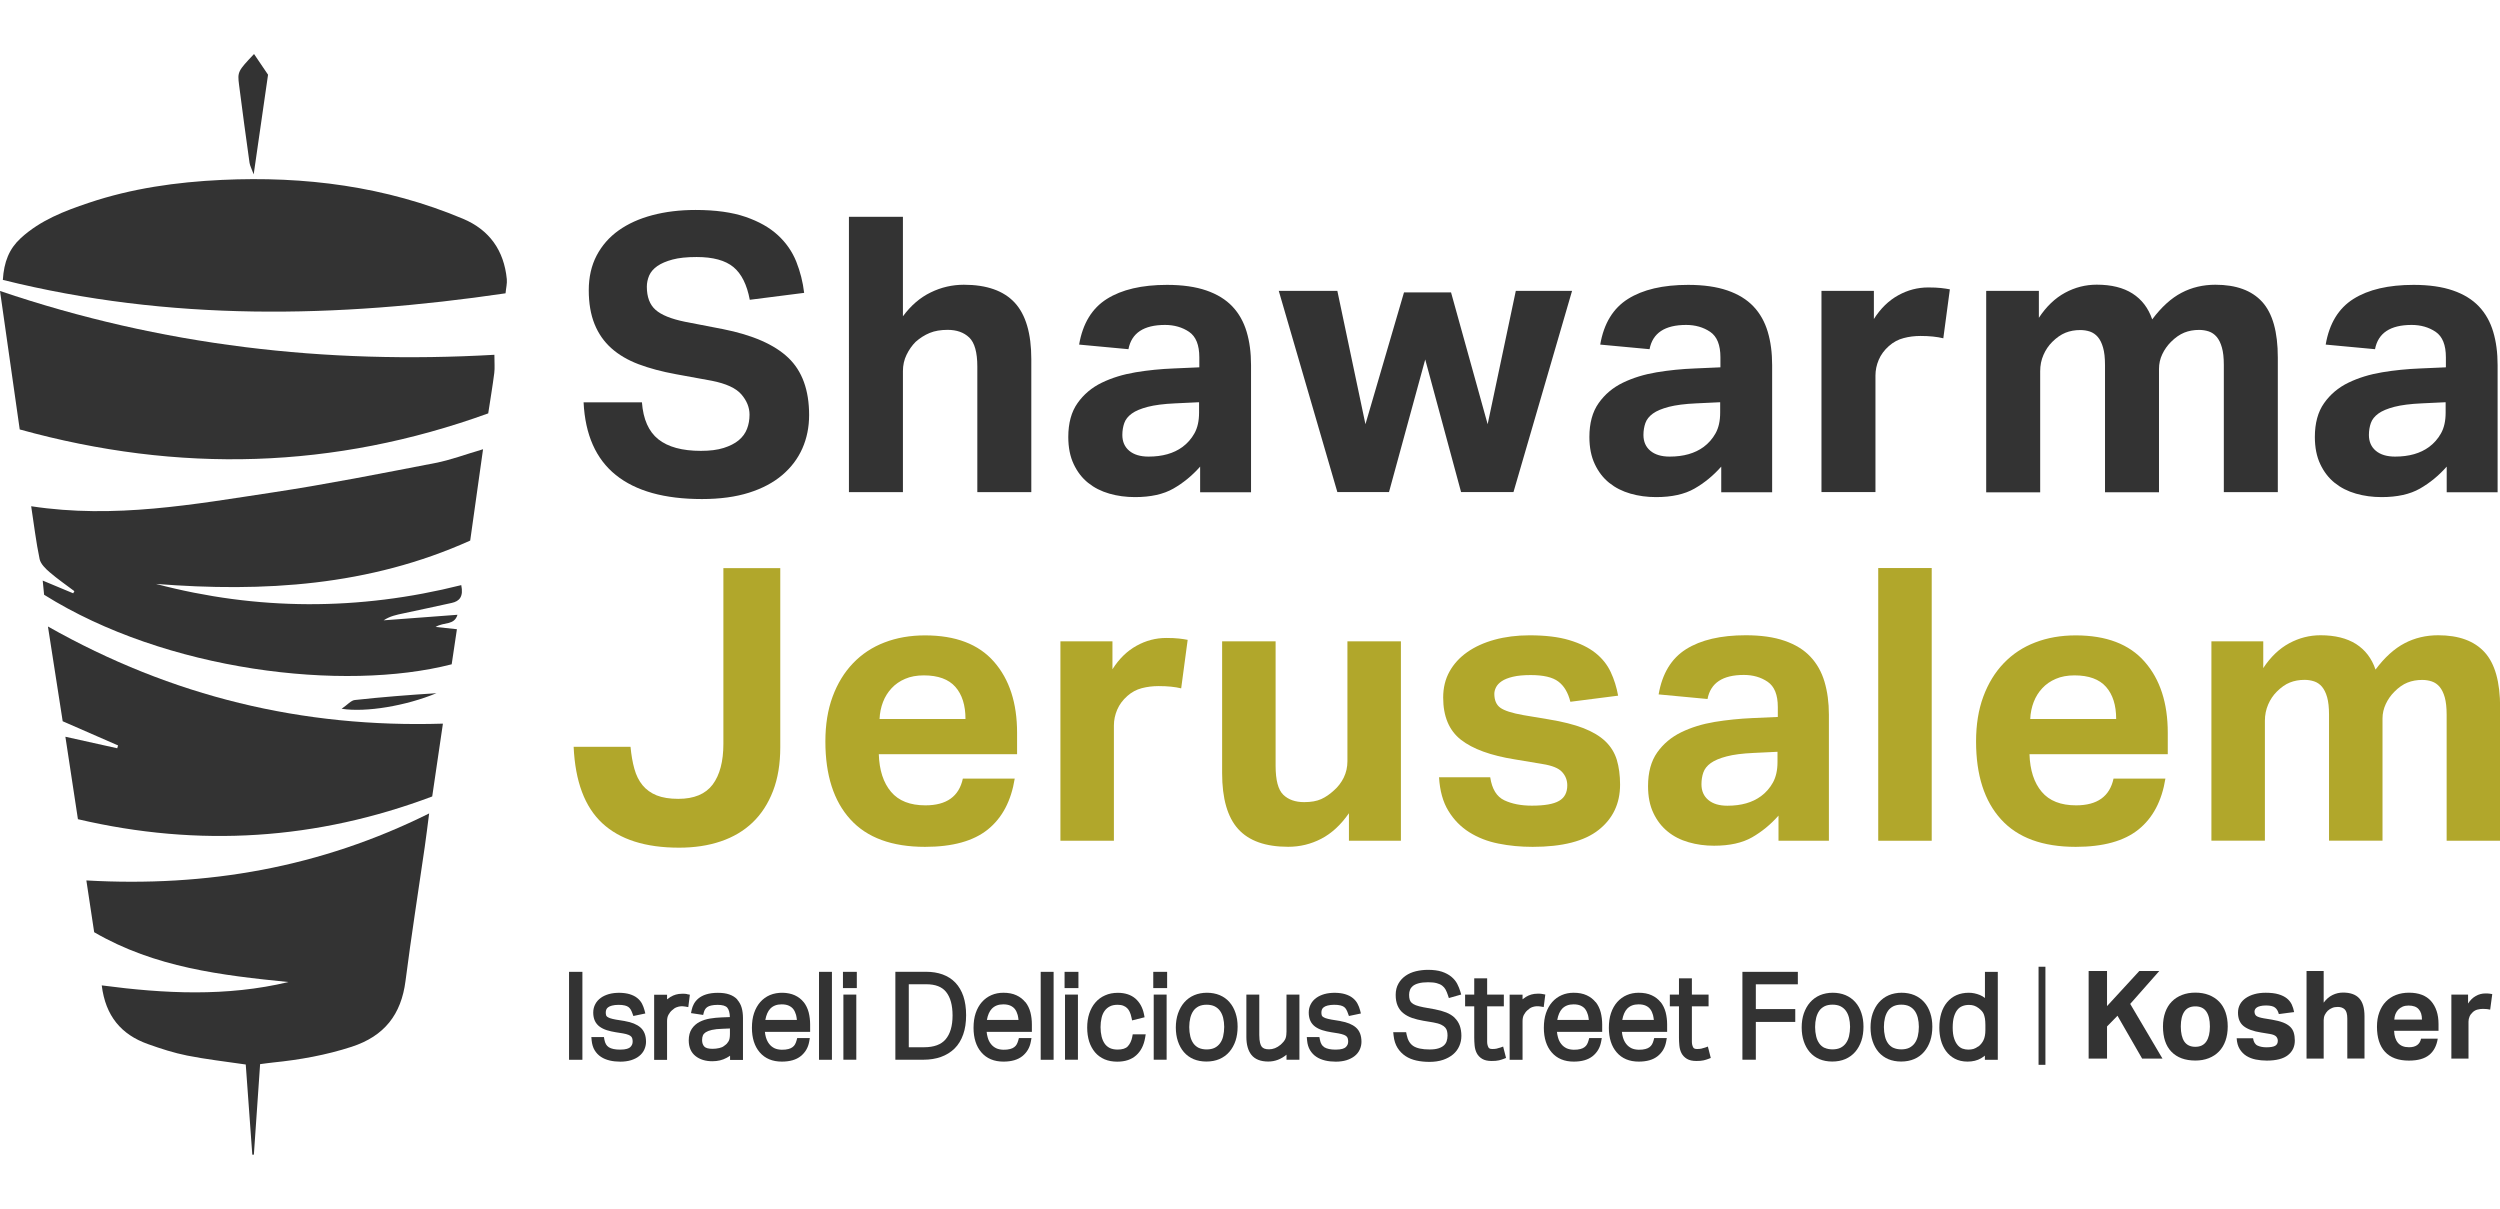 <svg xmlns="http://www.w3.org/2000/svg" id="uuid-705a9948-1801-484f-8481-cf7baa21d40f" viewBox="0 0 396.85 191.88"><path d="M73.22,92.88c.38,1.83-.28,2.56-1.52,2.83-2.56,.57-5.13,1.11-7.69,1.66-1.05,.22-2.1,.43-3.11,1.1,3.86-.29,7.73-.58,11.72-.88-.52,1.72-2.14,1.11-3.47,1.93,1.28,.14,2.24,.24,3.38,.36-.29,1.96-.57,3.81-.83,5.57-17.14,4.41-45.39,1.07-64.7-11.04-.06-.6-.13-1.29-.22-2.25,1.78,.74,3.31,1.38,4.84,2.02,.06-.11,.12-.23,.19-.34-1.31-.99-2.68-1.93-3.92-3-.66-.57-1.43-1.31-1.6-2.09-.57-2.71-.89-5.46-1.34-8.39,13.24,2.02,25.85-.31,38.45-2.21,8.59-1.3,17.13-3,25.67-4.65,2.45-.47,4.81-1.37,7.61-2.19-.7,4.98-1.37,9.7-2.04,14.5-16.04,7.22-32.79,8.22-49.89,6.88,16.09,4.24,32.21,4.28,48.48,.19" fill="#333"></path><path d="M68.12,129.14c-.24,1.82-.44,3.58-.7,5.33-1.02,7.08-2.14,14.15-3.05,21.25-.68,5.33-3.36,8.75-8.53,10.44-4.09,1.33-8.25,2.07-12.49,2.5-.62,.06-1.23,.16-2.06,.26-.33,4.83-.66,9.6-.99,14.37-.08,0-.16,0-.25,0-.35-4.76-.69-9.53-1.04-14.31-3.25-.48-6.3-.82-9.3-1.42-2.12-.42-4.21-1.1-6.25-1.83-4.2-1.5-6.71-4.43-7.31-9.31,9.98,1.32,19.83,1.81,29.64-.53-10.62-1.07-21.17-2.29-30.84-7.91-.4-2.64-.8-5.29-1.24-8.22,19.14,1.09,37.19-2.06,54.42-10.64" fill="#333"></path><path d="M80.25,46.56c-26.82,3.95-53.34,4.46-79.8-2.13,.18-2.87,1.01-4.94,2.85-6.63,3.1-2.84,6.91-4.3,10.78-5.6,6.84-2.3,13.92-3.3,21.1-3.64,13.19-.62,26.04,1.01,38.3,6.16,4.22,1.77,6.52,5.04,6.97,9.58,.07,.69-.12,1.4-.2,2.26" fill="#333"></path><path d="M78.48,56.32c0,1.29,.08,2.1-.02,2.89-.26,2.05-.61,4.1-.96,6.41-24.45,8.85-49.08,9.56-74.37,2.55-1.02-7.13-2.05-14.35-3.13-21.98,25.67,8.7,51.68,11.66,78.48,10.13" fill="#333"></path><path d="M70.31,114.86c-.58,3.95-1.12,7.6-1.7,11.57-18.3,6.89-36.98,8.12-56.24,3.61-.66-4.37-1.3-8.52-1.99-13.09,3.06,.68,5.65,1.26,8.23,1.83l.13-.45c-2.87-1.25-5.74-2.51-8.79-3.84-.75-4.83-1.5-9.63-2.34-15.04,19.7,11.14,40.43,16.11,62.7,15.42" fill="#333"></path><path d="M40.33,8.58c.82,1.21,1.52,2.24,2.22,3.28-.74,5.15-1.47,10.24-2.28,15.82-.33-.91-.59-1.36-.66-1.84-.58-4.11-1.13-8.23-1.66-12.35-.27-2.09-.19-2.21,2.38-4.92" fill="#333"></path><path d="M54.23,112.51c.94-.64,1.49-1.33,2.1-1.39,4.3-.47,8.62-.81,12.95-1.08-4.81,2-11.18,3.08-15.05,2.47" fill="#333"></path><g><path d="M101.9,63.86c.2,2.69,1.07,4.65,2.6,5.87,1.53,1.22,3.78,1.84,6.76,1.84,1.43,0,2.63-.15,3.61-.46,.98-.31,1.77-.71,2.39-1.22,.61-.51,1.05-1.11,1.32-1.81,.27-.69,.4-1.45,.4-2.26,0-1.14-.43-2.21-1.29-3.21-.86-1-2.43-1.72-4.71-2.17l-5.69-1.04c-2.24-.41-4.22-.94-5.94-1.59-1.71-.65-3.15-1.5-4.31-2.54-1.16-1.04-2.05-2.31-2.66-3.82-.61-1.51-.92-3.3-.92-5.38s.42-3.92,1.25-5.51c.84-1.59,2-2.92,3.49-3.98,1.49-1.06,3.27-1.87,5.35-2.42,2.08-.55,4.36-.83,6.85-.83,3.18,0,5.83,.37,7.95,1.1,2.12,.73,3.83,1.7,5.14,2.91,1.3,1.2,2.27,2.6,2.91,4.19,.63,1.59,1.05,3.24,1.25,4.96l-8.63,1.1c-.45-2.41-1.32-4.14-2.6-5.2-1.29-1.06-3.23-1.59-5.84-1.59-1.55,0-2.82,.13-3.82,.4-1,.27-1.8,.61-2.42,1.04-.61,.43-1.04,.93-1.29,1.5-.24,.57-.37,1.16-.37,1.77,0,1.63,.46,2.86,1.38,3.67,.92,.82,2.48,1.45,4.68,1.9l6,1.16c4.73,.94,8.2,2.46,10.4,4.56,2.2,2.1,3.3,5.13,3.3,9.09,0,1.92-.36,3.68-1.07,5.29-.71,1.61-1.77,3.02-3.18,4.22-1.41,1.2-3.17,2.14-5.29,2.81-2.12,.67-4.61,1.01-7.47,1.01-5.96,0-10.51-1.27-13.68-3.82-3.16-2.55-4.86-6.39-5.11-11.53h9.24Z" fill="#333"></path><path d="M134.76,34.42h8.57v15.79c1.26-1.71,2.73-2.98,4.41-3.79,1.67-.82,3.43-1.22,5.26-1.22,3.63,0,6.32,.95,8.08,2.85,1.75,1.9,2.63,4.89,2.63,8.96v21.11h-8.57v-19.95c0-2.24-.43-3.77-1.28-4.59-.86-.82-2-1.22-3.43-1.22-1.1,0-2.05,.16-2.85,.49-.8,.33-1.54,.8-2.23,1.41-.57,.57-1.05,1.25-1.44,2.05-.39,.8-.58,1.66-.58,2.6v19.21h-8.57V34.42Z" fill="#333"></path><path d="M190.51,74.07c-1.26,1.43-2.68,2.59-4.25,3.49-1.57,.9-3.6,1.35-6.09,1.35-1.43,0-2.78-.18-4.07-.55-1.29-.37-2.41-.94-3.37-1.71-.96-.77-1.72-1.76-2.29-2.97-.57-1.2-.86-2.64-.86-4.31,0-2.2,.49-4,1.47-5.38,.98-1.39,2.26-2.47,3.85-3.24,1.59-.77,3.38-1.32,5.35-1.65,1.98-.33,3.99-.53,6.03-.61l4.1-.18v-1.59c0-1.96-.54-3.3-1.62-4.04-1.08-.73-2.36-1.1-3.82-1.1-3.39,0-5.32,1.29-5.81,3.85l-7.83-.73c.57-3.34,2.04-5.76,4.41-7.25,2.37-1.49,5.55-2.23,9.55-2.23,2.45,0,4.53,.3,6.24,.89,1.71,.59,3.09,1.44,4.13,2.54,1.04,1.1,1.79,2.44,2.26,4.01,.47,1.57,.7,3.33,.7,5.29v20.19h-8.08v-4.04Zm-.18-10.22l-3.79,.18c-1.8,.08-3.24,.27-4.34,.55-1.1,.29-1.95,.64-2.54,1.07-.59,.43-.99,.93-1.19,1.5-.2,.57-.31,1.2-.31,1.9,0,1.06,.37,1.9,1.1,2.51,.73,.61,1.75,.92,3.06,.92,2.2,0,4-.51,5.39-1.53,.77-.57,1.41-1.29,1.9-2.17,.49-.88,.73-1.97,.73-3.27v-1.65Z" fill="#333"></path><polygon points="202.99 46.17 212.29 46.17 216.75 67.34 222.87 46.42 230.34 46.42 236.15 67.34 240.62 46.17 249.55 46.17 240.25 78.11 231.93 78.11 226.24 57.06 220.49 78.11 212.29 78.11 202.99 46.17" fill="#333"></polygon><path d="M273.23,74.07c-1.26,1.43-2.68,2.59-4.25,3.49-1.57,.9-3.6,1.35-6.09,1.35-1.43,0-2.78-.18-4.07-.55-1.29-.37-2.41-.94-3.37-1.71-.96-.77-1.72-1.76-2.29-2.97-.57-1.2-.86-2.64-.86-4.31,0-2.2,.49-4,1.47-5.38,.98-1.39,2.26-2.47,3.85-3.24,1.59-.77,3.38-1.32,5.35-1.65,1.98-.33,3.99-.53,6.03-.61l4.1-.18v-1.59c0-1.96-.54-3.3-1.62-4.04-1.08-.73-2.36-1.1-3.82-1.1-3.39,0-5.32,1.29-5.81,3.85l-7.83-.73c.57-3.34,2.04-5.76,4.41-7.25,2.37-1.49,5.55-2.23,9.55-2.23,2.45,0,4.53,.3,6.24,.89,1.71,.59,3.09,1.44,4.13,2.54,1.04,1.1,1.79,2.44,2.26,4.01,.47,1.57,.7,3.33,.7,5.29v20.19h-8.08v-4.04Zm-.18-10.22l-3.79,.18c-1.8,.08-3.24,.27-4.34,.55-1.1,.29-1.95,.64-2.54,1.07-.59,.43-.99,.93-1.19,1.5-.2,.57-.31,1.2-.31,1.9,0,1.06,.37,1.9,1.1,2.51,.73,.61,1.75,.92,3.06,.92,2.2,0,4-.51,5.39-1.53,.77-.57,1.41-1.29,1.9-2.17,.49-.88,.73-1.97,.73-3.27v-1.65Z" fill="#333"></path><path d="M289.14,46.17h8.32v4.47c1.06-1.67,2.35-2.93,3.86-3.76,1.51-.84,3.1-1.25,4.77-1.25,.82,0,1.49,.03,2.02,.09,.53,.06,1,.13,1.41,.21l-1.04,7.77c-.98-.24-2.18-.37-3.61-.37-.94,0-1.84,.11-2.69,.34-.86,.22-1.63,.64-2.33,1.25-.73,.65-1.28,1.39-1.62,2.2-.35,.82-.52,1.65-.52,2.51v18.48h-8.57v-31.94Z" fill="#333"></path><path d="M315.33,46.17h8.32v4.28c1.18-1.79,2.57-3.12,4.16-3.98,1.59-.86,3.26-1.28,5.02-1.28,2.33,0,4.22,.47,5.69,1.41,1.47,.94,2.51,2.31,3.12,4.1,1.47-1.96,3.02-3.37,4.65-4.22,1.63-.86,3.43-1.28,5.38-1.28,3.3,0,5.78,.91,7.43,2.72,1.65,1.82,2.48,4.76,2.48,8.84v21.36h-8.57v-20.19c0-1.14-.1-2.07-.31-2.78-.2-.71-.48-1.27-.83-1.68-.35-.41-.76-.69-1.25-.86-.49-.16-1-.24-1.53-.24-.86,0-1.64,.14-2.36,.43-.71,.29-1.42,.78-2.11,1.47-.57,.57-1.03,1.22-1.38,1.96-.35,.73-.52,1.51-.52,2.33v19.58h-8.57v-20.19c0-1.14-.1-2.07-.31-2.78-.2-.71-.48-1.27-.83-1.68-.35-.41-.77-.69-1.25-.86-.49-.16-1-.24-1.53-.24-.86,0-1.64,.14-2.36,.43-.71,.29-1.42,.78-2.11,1.47-.57,.57-1.03,1.25-1.38,2.05-.35,.8-.52,1.66-.52,2.6v19.21h-8.57v-31.94Z" fill="#333"></path><path d="M388.39,74.07c-1.26,1.43-2.68,2.59-4.25,3.49-1.57,.9-3.6,1.35-6.09,1.35-1.43,0-2.78-.18-4.07-.55-1.29-.37-2.41-.94-3.37-1.71-.96-.77-1.72-1.76-2.29-2.97-.57-1.2-.86-2.64-.86-4.31,0-2.2,.49-4,1.47-5.38,.98-1.39,2.26-2.47,3.85-3.24,1.59-.77,3.38-1.32,5.35-1.65,1.98-.33,3.99-.53,6.03-.61l4.1-.18v-1.59c0-1.96-.54-3.3-1.62-4.04-1.08-.73-2.36-1.1-3.82-1.1-3.39,0-5.32,1.29-5.81,3.85l-7.83-.73c.57-3.34,2.04-5.76,4.41-7.25,2.37-1.49,5.55-2.23,9.55-2.23,2.45,0,4.53,.3,6.24,.89,1.71,.59,3.09,1.44,4.13,2.54,1.04,1.1,1.79,2.44,2.26,4.01,.47,1.57,.7,3.33,.7,5.29v20.19h-8.08v-4.04Zm-.18-10.22l-3.79,.18c-1.8,.08-3.24,.27-4.34,.55-1.1,.29-1.95,.64-2.54,1.07-.59,.43-.99,.93-1.19,1.5-.2,.57-.31,1.2-.31,1.9,0,1.06,.37,1.9,1.1,2.51,.73,.61,1.75,.92,3.06,.92,2.2,0,4-.51,5.39-1.53,.77-.57,1.41-1.29,1.9-2.17,.49-.88,.73-1.97,.73-3.27v-1.65Z" fill="#333"></path><path d="M100.09,118.55c.12,1.29,.32,2.46,.61,3.49,.28,1.03,.72,1.9,1.3,2.61,.59,.71,1.33,1.24,2.24,1.61,.91,.36,2.05,.55,3.43,.55,2.51,0,4.32-.76,5.46-2.27,1.13-1.52,1.7-3.67,1.7-6.46v-27.89h9.03v28.43c0,2.63-.38,4.94-1.15,6.94-.77,2-1.85,3.67-3.24,5-1.39,1.33-3.08,2.33-5.06,3-1.98,.67-4.18,1-6.61,1-5.34,0-9.4-1.29-12.19-3.88-2.79-2.59-4.3-6.63-4.55-12.13h9.03Z" fill="#b1a72b"></path><path d="M161.08,123.58c-.57,3.56-1.99,6.25-4.27,8.09-2.28,1.84-5.61,2.76-9.97,2.76-5.25,0-9.21-1.45-11.85-4.36-2.65-2.91-3.97-7.03-3.97-12.37,0-2.67,.38-5.04,1.15-7.12,.77-2.08,1.85-3.85,3.24-5.3,1.39-1.45,3.06-2.56,5-3.3,1.94-.75,4.08-1.12,6.43-1.12,4.85,0,8.5,1.39,10.94,4.18,2.45,2.79,3.67,6.55,3.67,11.28v3.4h-21.95c.08,2.55,.73,4.54,1.94,5.97,1.21,1.44,3.03,2.15,5.46,2.15,3.35,0,5.33-1.41,5.94-4.24h8.25Zm-7.82-9.46c0-2.18-.54-3.88-1.61-5.09-1.07-1.21-2.74-1.82-5-1.82-1.13,0-2.12,.18-2.97,.55-.85,.36-1.57,.86-2.15,1.49-.59,.63-1.04,1.35-1.36,2.18-.32,.83-.51,1.73-.55,2.7h13.64Z" fill="#b1a72b"></path><path d="M168.35,101.81h8.24v4.43c1.05-1.66,2.32-2.9,3.82-3.73,1.49-.83,3.07-1.24,4.73-1.24,.81,0,1.47,.03,2,.09,.53,.06,.99,.13,1.39,.21l-1.03,7.7c-.97-.24-2.16-.36-3.58-.36-.93,0-1.82,.11-2.67,.33-.85,.22-1.62,.64-2.3,1.24-.73,.65-1.26,1.37-1.61,2.18-.34,.81-.52,1.64-.52,2.49v18.31h-8.49v-31.65Z" fill="#b1a72b"></path><path d="M194,101.81h8.49v19.76c0,2.26,.4,3.79,1.21,4.58,.81,.79,1.92,1.18,3.33,1.18,1.09,0,1.99-.16,2.7-.48,.71-.32,1.38-.79,2.03-1.39,.65-.57,1.16-1.24,1.55-2.03,.38-.79,.58-1.65,.58-2.58v-19.04h8.49v31.65h-8.25v-4.37c-1.29,1.86-2.76,3.21-4.4,4.06-1.64,.85-3.39,1.27-5.24,1.27-3.6,0-6.24-.94-7.94-2.82-1.7-1.88-2.55-4.84-2.55-8.88v-20.92Z" fill="#b1a72b"></path><path d="M236.56,123.4c.28,1.86,1.03,3.07,2.24,3.64,1.21,.57,2.67,.85,4.36,.85,2.02,0,3.47-.25,4.33-.76,.87-.5,1.3-1.32,1.3-2.46,0-.81-.27-1.52-.82-2.12-.55-.61-1.59-1.03-3.12-1.27l-4.36-.73c-3.84-.61-6.7-1.65-8.58-3.12-1.88-1.47-2.82-3.71-2.82-6.7,0-1.54,.33-2.91,1-4.12,.67-1.21,1.61-2.24,2.82-3.09,1.21-.85,2.66-1.51,4.33-1.97,1.68-.46,3.53-.7,5.55-.7,2.51,0,4.61,.25,6.31,.76,1.7,.51,3.08,1.18,4.15,2.03,1.07,.85,1.88,1.86,2.43,3.03,.55,1.17,.94,2.42,1.18,3.76l-7.58,.97c-.36-1.45-1-2.53-1.91-3.21-.91-.69-2.37-1.03-4.4-1.03-1.13,0-2.07,.09-2.82,.27-.75,.18-1.33,.41-1.76,.7-.42,.28-.73,.61-.91,.97-.18,.36-.27,.71-.27,1.03,0,1.01,.31,1.75,.94,2.21,.63,.46,1.85,.86,3.67,1.18l4,.67c2.22,.36,4.06,.83,5.52,1.39,1.45,.57,2.62,1.26,3.49,2.09,.87,.83,1.47,1.81,1.82,2.94,.34,1.13,.52,2.45,.52,3.94,0,2.99-1.13,5.39-3.39,7.18-2.26,1.8-5.76,2.7-10.49,2.7-1.9,0-3.71-.17-5.43-.52-1.72-.34-3.25-.94-4.61-1.79-1.35-.85-2.47-1.98-3.33-3.4-.87-1.41-1.36-3.19-1.49-5.34h8.12Z" fill="#b1a72b"></path><path d="M282.33,129.46c-1.25,1.42-2.66,2.57-4.21,3.46-1.56,.89-3.57,1.33-6.03,1.33-1.42,0-2.76-.18-4.03-.55-1.27-.36-2.39-.93-3.33-1.7-.95-.77-1.71-1.75-2.27-2.94-.57-1.19-.85-2.62-.85-4.27,0-2.18,.48-3.96,1.45-5.34,.97-1.37,2.24-2.44,3.82-3.21,1.58-.77,3.34-1.31,5.3-1.64,1.96-.32,3.95-.52,5.97-.61l4.06-.18v-1.58c0-1.94-.54-3.27-1.61-4-1.07-.73-2.33-1.09-3.79-1.09-3.36,0-5.27,1.27-5.76,3.82l-7.76-.73c.57-3.31,2.02-5.71,4.36-7.18,2.34-1.47,5.5-2.21,9.46-2.21,2.43,0,4.49,.29,6.18,.88,1.7,.59,3.06,1.42,4.09,2.52,1.03,1.09,1.78,2.42,2.24,3.97,.46,1.56,.7,3.3,.7,5.24v20.01h-8v-4Zm-.18-10.12l-3.76,.18c-1.78,.08-3.21,.26-4.3,.55-1.09,.28-1.93,.64-2.52,1.06-.59,.42-.98,.92-1.18,1.49-.2,.57-.3,1.19-.3,1.88,0,1.05,.36,1.88,1.09,2.49,.73,.61,1.74,.91,3.03,.91,2.18,0,3.96-.5,5.34-1.52,.77-.57,1.39-1.28,1.88-2.15,.48-.87,.73-1.95,.73-3.24v-1.64Z" fill="#b1a72b"></path><rect x="298.15" y="90.17" width="8.49" height="43.29" fill="#b1a72b"></rect><path d="M343.74,123.58c-.57,3.56-1.99,6.25-4.27,8.09-2.28,1.84-5.61,2.76-9.97,2.76-5.25,0-9.21-1.45-11.85-4.36-2.65-2.91-3.97-7.03-3.97-12.37,0-2.67,.38-5.04,1.15-7.12,.77-2.08,1.85-3.85,3.24-5.3,1.39-1.45,3.06-2.56,5-3.3,1.94-.75,4.08-1.12,6.43-1.12,4.85,0,8.5,1.39,10.94,4.18,2.45,2.79,3.67,6.55,3.67,11.28v3.4h-21.95c.08,2.55,.73,4.54,1.94,5.97,1.21,1.44,3.03,2.15,5.46,2.15,3.35,0,5.33-1.41,5.94-4.24h8.25Zm-7.82-9.46c0-2.18-.54-3.88-1.61-5.09-1.07-1.21-2.74-1.82-5-1.82-1.13,0-2.12,.18-2.97,.55-.85,.36-1.57,.86-2.15,1.49-.59,.63-1.04,1.35-1.36,2.18-.32,.83-.51,1.73-.55,2.7h13.64Z" fill="#b1a72b"></path><path d="M351.02,101.81h8.25v4.24c1.17-1.78,2.55-3.09,4.12-3.94,1.58-.85,3.23-1.27,4.97-1.27,2.3,0,4.18,.47,5.64,1.39,1.45,.93,2.49,2.28,3.09,4.06,1.45-1.94,2.99-3.33,4.61-4.18,1.62-.85,3.4-1.27,5.34-1.27,3.27,0,5.73,.9,7.37,2.7,1.64,1.8,2.46,4.72,2.46,8.76v21.16h-8.49v-20.01c0-1.13-.1-2.05-.3-2.76-.2-.71-.48-1.26-.82-1.67-.34-.4-.76-.69-1.24-.85-.48-.16-.99-.24-1.52-.24-.85,0-1.63,.14-2.33,.42-.71,.28-1.41,.77-2.09,1.46-.57,.57-1.02,1.21-1.36,1.94-.34,.73-.52,1.5-.52,2.3v19.4h-8.49v-20.01c0-1.13-.1-2.05-.3-2.76-.2-.71-.48-1.26-.82-1.67-.34-.4-.76-.69-1.24-.85-.49-.16-.99-.24-1.52-.24-.85,0-1.63,.14-2.33,.42-.71,.28-1.4,.77-2.09,1.46-.57,.57-1.02,1.24-1.36,2.03-.34,.79-.52,1.65-.52,2.58v19.04h-8.49v-31.65Z" fill="#b1a72b"></path></g><g><g><rect x="90.33" y="154.27" width="2.12" height="13.96" fill="#333"></rect><path d="M99.18,162.08l-1.43-.23c-.39-.07-.71-.15-.94-.23-.19-.07-.35-.16-.45-.24-.08-.07-.12-.14-.15-.23-.04-.13-.05-.29-.05-.46,0-.15,.03-.3,.09-.44,.05-.13,.14-.24,.27-.34,.15-.12,.35-.21,.62-.28,.53-.15,1.52-.16,2.05-.02,.23,.06,.42,.14,.56,.24,.14,.1,.25,.23,.35,.38,.11,.18,.21,.4,.29,.64l.15,.41,1.9-.4-.13-.51c-.09-.36-.23-.71-.39-1.03-.18-.35-.44-.66-.77-.92-.32-.26-.73-.46-1.22-.61-.85-.25-2.2-.31-3.27-.01-.48,.14-.91,.33-1.27,.59-.38,.27-.68,.6-.89,1-.22,.4-.33,.86-.33,1.35s.09,.95,.26,1.31c.17,.37,.44,.69,.77,.93,.32,.23,.7,.42,1.15,.56,.42,.13,.89,.24,1.4,.32l1.13,.18c.37,.06,.67,.15,.9,.24,.19,.08,.33,.17,.42,.27,.09,.1,.14,.2,.17,.31,.04,.15,.06,.31,.06,.48,0,.37-.13,.65-.4,.9-.19,.17-.62,.38-1.59,.38-.8,0-1.4-.13-1.8-.38-.36-.23-.59-.62-.7-1.21l-.07-.41h-2l.05,.55c.06,.59,.21,1.11,.47,1.54,.26,.43,.59,.78,1,1.05,.4,.27,.87,.46,1.41,.59,.51,.12,1.08,.18,1.68,.18s1.2-.08,1.69-.23c.5-.16,.94-.37,1.28-.65,.36-.28,.64-.63,.82-1.02,.18-.39,.28-.81,.28-1.25,0-1.01-.3-1.78-.9-2.29-.56-.48-1.36-.81-2.45-1Z" fill="#333"></path><path d="M109.06,157.8c-.16-.03-.3-.05-.44-.05-.12,0-.25,0-.4,0-.63,0-1.24,.17-1.8,.51-.18,.11-.36,.24-.53,.38v-.74h-2.05v10.34h2.05v-6.14c0-.39,.07-.72,.21-.99,.16-.29,.34-.54,.59-.75,.24-.23,.49-.39,.75-.48,.44-.16,.82-.18,1.31-.1l.51,.09,.25-1.97-.47-.09Z" fill="#333"></path><path d="M117.05,158.67c-.33-.36-.76-.63-1.28-.81-.5-.18-1.11-.26-1.82-.26-2.94,0-3.88,1.47-4.15,2.7l-.11,.52,1.93,.29,.11-.43c.05-.18,.12-.34,.21-.48,.08-.13,.2-.25,.35-.35,.15-.1,.36-.19,.61-.24,.27-.06,.61-.1,1.02-.1,.76,0,1.28,.15,1.53,.45,.25,.3,.39,.8,.41,1.49l-1.33,.05c-.62,.03-1.23,.08-1.81,.18-.61,.1-1.17,.28-1.66,.53-.52,.27-.94,.64-1.25,1.11s-.48,1.09-.48,1.82c0,1.09,.36,1.93,1.08,2.5,.68,.54,1.58,.82,2.67,.82,.44,0,.85-.05,1.22-.14,.37-.09,.71-.22,1.02-.39,.21-.11,.4-.23,.57-.35v.67h2.05v-6.65c0-.6-.07-1.14-.2-1.61-.14-.5-.38-.94-.7-1.29Zm-1.62,6.95c-.12,.13-.28,.26-.49,.41-.19,.16-.45,.27-.76,.34-.35,.08-.71,.12-1.07,.12-.64,0-1.09-.12-1.31-.36-.23-.25-.35-.59-.35-1.03,0-.3,.05-.56,.14-.76,.09-.19,.23-.34,.44-.48,.24-.15,.56-.28,.97-.37,.44-.1,1-.16,1.67-.18l1.2-.05v.86c0,.26-.02,.49-.05,.68-.03,.17-.08,.32-.14,.44-.07,.13-.15,.25-.26,.36Z" fill="#333"></path><path d="M127.58,159.09c-.37-.47-.85-.84-1.42-1.1-1.06-.49-2.71-.56-3.95-.03-.58,.25-1.09,.62-1.52,1.1-.42,.48-.76,1.07-.99,1.76-.23,.68-.34,1.46-.34,2.34,0,1.63,.42,2.94,1.24,3.89,.84,.98,2.02,1.47,3.51,1.47,1.27,0,2.28-.29,3-.87,.72-.58,1.17-1.35,1.34-2.28l.1-.59h-2l-.1,.37c-.06,.23-.15,.45-.25,.63-.09,.17-.22,.31-.39,.44-.16,.13-.38,.23-.65,.3-.57,.16-1.58,.19-2.23-.13-.34-.17-.61-.39-.83-.68-.23-.29-.4-.65-.52-1.05-.08-.27-.13-.56-.16-.86h7.18v-1.17c0-.68-.08-1.33-.23-1.92-.16-.62-.43-1.17-.79-1.63Zm-1.08,2.81h-5.01c.14-.78,.4-1.37,.77-1.77,.45-.47,1.05-.7,1.82-.7,.45,0,.83,.07,1.14,.21,.3,.14,.54,.32,.72,.56,.19,.25,.33,.57,.43,.92,.06,.24,.1,.5,.13,.77Z" fill="#333"></path><rect x="130.01" y="154.27" width="2.05" height="13.96" fill="#333"></rect><rect x="133.81" y="154.27" width="2.2" height="2.58" fill="#333"></rect><rect x="133.88" y="157.88" width="2.05" height="10.34" fill="#333"></rect><path d="M151.66,155.99c-.55-.58-1.24-1.02-2.04-1.31-.78-.28-1.66-.42-2.62-.42h-4.87v13.96h4.47c1.01,0,1.94-.15,2.76-.44,.84-.3,1.57-.75,2.17-1.34s1.06-1.35,1.37-2.24c.31-.87,.46-1.9,.46-3.05s-.15-2.15-.43-2.99c-.29-.86-.72-1.59-1.27-2.17Zm-.45,5.21c0,1.65-.37,2.92-1.1,3.78-.71,.84-1.86,1.26-3.42,1.26h-2.43v-10h2.76c1.47,0,2.51,.4,3.17,1.23,.68,.85,1.02,2.1,1.02,3.73Z" fill="#333"></path><path d="M162.76,159.09c-.37-.47-.85-.84-1.42-1.1-.57-.27-1.27-.4-2.06-.4-.68,0-1.32,.12-1.89,.37-.58,.25-1.09,.62-1.52,1.1-.42,.48-.76,1.07-.99,1.76-.23,.68-.34,1.46-.34,2.34,0,1.63,.42,2.94,1.24,3.89,.84,.98,2.02,1.47,3.51,1.47,1.27,0,2.28-.29,3-.87,.72-.58,1.17-1.35,1.34-2.28l.11-.59h-2l-.1,.37c-.06,.23-.15,.45-.25,.63-.09,.17-.22,.31-.39,.44-.16,.13-.38,.23-.65,.3-.58,.16-1.58,.19-2.23-.13-.34-.17-.61-.39-.83-.68-.23-.29-.4-.64-.51-1.05-.08-.27-.13-.56-.16-.86h7.18v-1.17c0-.68-.08-1.33-.23-1.92-.16-.62-.43-1.17-.79-1.63Zm-1.09,2.81h-5.01c.14-.78,.4-1.37,.78-1.77,.45-.47,1.05-.7,1.82-.7,.45,0,.83,.07,1.14,.21,.3,.14,.54,.32,.72,.56,.19,.25,.33,.57,.43,.92,.06,.24,.1,.5,.13,.77Z" fill="#333"></path><rect x="165.2" y="154.27" width="2.05" height="13.96" fill="#333"></rect><rect x="168.99" y="154.27" width="2.2" height="2.58" fill="#333"></rect><rect x="169.06" y="157.88" width="2.05" height="10.34" fill="#333"></rect><path d="M179.74,164.58c-.13,.64-.37,1.15-.72,1.52-.32,.34-.86,.51-1.62,.51-.49,0-.9-.09-1.24-.25-.33-.17-.6-.4-.8-.69-.22-.31-.38-.69-.49-1.12-.11-.45-.17-.96-.17-1.5s.06-1.04,.17-1.5c.1-.43,.27-.8,.49-1.1,.22-.3,.49-.53,.83-.7,.33-.17,.74-.25,1.22-.25,.36,0,.67,.05,.91,.15,.24,.1,.45,.22,.6,.38,.17,.16,.3,.36,.41,.6,.12,.26,.21,.54,.27,.84l.11,.51,1.98-.5-.09-.47c-.21-1.06-.68-1.9-1.37-2.5-.7-.6-1.64-.91-2.78-.91-.75,0-1.43,.13-2.02,.4-.61,.26-1.13,.65-1.55,1.14-.42,.48-.74,1.07-.97,1.75-.22,.66-.33,1.41-.33,2.23s.11,1.55,.31,2.2c.21,.66,.53,1.24,.93,1.72,.41,.49,.93,.86,1.53,1.12,.59,.25,1.27,.37,2.01,.37,1.25,0,2.26-.34,3-1.01,.74-.66,1.21-1.59,1.41-2.75l.1-.58h-2.06l-.08,.4Z" fill="#333"></path><rect x="183.07" y="154.27" width="2.2" height="2.58" fill="#333"></rect><rect x="183.14" y="157.88" width="2.05" height="10.34" fill="#333"></rect><path d="M195.18,159.09c-.42-.48-.95-.86-1.56-1.12-1.21-.51-2.86-.51-4.06,.01-.61,.26-1.14,.65-1.57,1.14-.42,.48-.75,1.07-.99,1.75-.23,.67-.35,1.42-.35,2.23s.11,1.53,.33,2.19c.22,.66,.54,1.24,.95,1.72,.42,.49,.94,.86,1.54,1.12,.6,.25,1.28,.38,2.04,.38s1.45-.13,2.06-.39c.62-.27,1.15-.65,1.58-1.15,.42-.49,.75-1.08,.98-1.76,.22-.66,.33-1.41,.33-2.23s-.11-1.52-.33-2.17c-.22-.67-.54-1.25-.96-1.72Zm-4.9,7.25c-.35-.18-.62-.41-.84-.71-.22-.31-.39-.68-.49-1.11-.11-.46-.17-.95-.17-1.48s.06-1.02,.17-1.47c.11-.43,.27-.8,.49-1.11,.21-.3,.49-.53,.83-.71,.35-.17,.77-.26,1.27-.26s.94,.09,1.28,.26c.35,.18,.62,.41,.84,.71,.23,.31,.39,.68,.5,1.1,.11,.45,.17,.94,.17,1.45s-.06,1.04-.17,1.5c-.1,.43-.27,.8-.5,1.11-.22,.3-.5,.54-.84,.71-.67,.34-1.85,.35-2.55,0Z" fill="#333"></path><path d="M204.21,163.86c0,.49-.07,.87-.21,1.13-.15,.28-.39,.56-.69,.83-.29,.25-.6,.44-.92,.57-.32,.12-.63,.18-.94,.18-.58,0-.97-.14-1.18-.44-.17-.23-.37-.74-.37-1.82v-6.43h-2.05v6.72c0,1.22,.27,2.18,.8,2.85,.56,.7,1.46,1.06,2.68,1.06,1.06,0,2.03-.37,2.89-1.09v.8h2.05v-10.34h-2.05v5.98Z" fill="#333"></path><path d="M212.78,162.08l-1.43-.23c-.39-.07-.71-.15-.94-.23-.19-.07-.35-.16-.45-.24-.08-.07-.12-.14-.15-.23-.04-.13-.05-.28-.05-.46,0-.15,.03-.3,.09-.45,.05-.12,.14-.24,.27-.34,.15-.12,.35-.21,.62-.28,.53-.15,1.52-.16,2.05-.02,.23,.06,.42,.14,.56,.24,.14,.1,.25,.22,.34,.38,.11,.18,.21,.4,.29,.65l.15,.41,1.9-.4-.13-.51c-.09-.36-.23-.71-.4-1.03-.18-.35-.44-.66-.77-.92-.32-.26-.73-.46-1.22-.61-.84-.25-2.2-.31-3.27-.01-.48,.14-.91,.33-1.27,.59-.38,.27-.68,.6-.89,1-.22,.4-.33,.86-.33,1.35s.09,.95,.26,1.31c.17,.37,.43,.68,.77,.93,.32,.23,.7,.42,1.15,.56,.42,.13,.89,.24,1.4,.32l1.13,.18c.37,.07,.68,.15,.9,.24,.19,.08,.33,.17,.42,.27,.09,.1,.14,.2,.17,.31,.04,.15,.06,.31,.06,.48,0,.37-.13,.65-.4,.9-.19,.17-.62,.38-1.59,.38-.8,0-1.4-.13-1.8-.38-.36-.23-.59-.62-.7-1.21l-.08-.41h-2l.05,.55c.05,.59,.21,1.11,.47,1.54,.26,.43,.59,.78,1,1.05,.4,.27,.87,.46,1.41,.59,.51,.12,1.08,.18,1.68,.18s1.2-.08,1.69-.23c.5-.16,.94-.38,1.28-.65,.36-.28,.64-.63,.82-1.02,.18-.39,.28-.81,.28-1.25,0-1.01-.3-1.78-.9-2.29-.56-.48-1.36-.81-2.45-1Z" fill="#333"></path><path d="M230.91,161.55c-.36-.34-.81-.62-1.34-.83-.51-.2-1.11-.37-1.79-.5l-1.83-.33c-.48-.09-.89-.2-1.21-.32-.28-.11-.5-.24-.66-.39-.14-.13-.24-.29-.3-.48-.07-.22-.1-.48-.1-.79,0-.29,.05-.55,.15-.8,.09-.23,.24-.42,.44-.59,.22-.18,.53-.33,.91-.43,.4-.11,.91-.17,1.53-.17,.55,0,1.01,.05,1.37,.15,.34,.09,.63,.22,.85,.39,.22,.17,.39,.36,.52,.59,.15,.27,.28,.58,.39,.92l.15,.46,1.96-.56-.14-.48c-.12-.4-.28-.81-.49-1.21-.22-.43-.54-.81-.94-1.14-.4-.33-.91-.6-1.51-.8-.59-.19-1.33-.29-2.19-.29-.67,0-1.31,.08-1.91,.22-.62,.15-1.17,.39-1.63,.71-.48,.33-.87,.75-1.15,1.25-.29,.51-.44,1.11-.44,1.79s.1,1.23,.3,1.7c.21,.49,.51,.9,.92,1.22,.38,.31,.85,.56,1.39,.75,.51,.18,1.11,.32,1.76,.44l1.61,.27c.52,.09,.94,.21,1.25,.36,.29,.14,.5,.29,.64,.46,.14,.17,.23,.34,.28,.54,.06,.23,.08,.48,.08,.74,0,.31-.05,.6-.14,.88-.08,.25-.22,.46-.42,.65-.2,.19-.48,.35-.84,.47-.38,.13-.87,.19-1.46,.19-1.16,0-2.04-.19-2.59-.56-.53-.36-.87-.94-1.04-1.78l-.08-.4h-2.05l.06,.55c.08,.75,.29,1.4,.62,1.93,.33,.53,.76,.97,1.27,1.31,.5,.33,1.09,.57,1.74,.71,.63,.14,1.32,.21,2.06,.21,.81,0,1.54-.11,2.16-.32,.62-.21,1.16-.51,1.59-.87,.44-.37,.77-.82,.99-1.33,.22-.5,.33-1.04,.33-1.61,0-.61-.09-1.15-.26-1.62-.18-.48-.45-.9-.82-1.25Z" fill="#333"></path><path d="M238.09,166.31c-.15,.05-.32,.1-.52,.15-.18,.04-.41,.06-.69,.06-.44,0-.55-.17-.59-.24-.14-.24-.22-.55-.22-.91v-5.62h2.65v-1.87h-2.65v-2.58h-2.05v2.58h-1.45v1.87h1.45v4.94c0,.44,.02,.86,.06,1.26,.04,.45,.15,.85,.33,1.21,.19,.38,.49,.69,.87,.92,.38,.23,.88,.34,1.51,.34,.47,0,.84-.03,1.14-.1,.29-.07,.53-.14,.73-.22l.41-.16-.46-1.81-.52,.19Z" fill="#333"></path><path d="M245.33,157.88l-.47-.09c-.16-.03-.3-.05-.44-.05-.12,0-.25,0-.4,0-.63,0-1.24,.17-1.8,.51-.18,.11-.36,.24-.53,.38v-.74h-2.05v10.34h2.05v-6.14c0-.39,.07-.72,.21-.99,.16-.29,.34-.54,.59-.75,.24-.23,.49-.39,.74-.48,.44-.15,.82-.18,1.31-.1l.51,.09,.25-1.97Z" fill="#333"></path><path d="M253.29,159.09c-.37-.47-.85-.84-1.42-1.1-.57-.27-1.27-.4-2.06-.4-.68,0-1.32,.12-1.89,.37-.58,.25-1.09,.62-1.52,1.1-.42,.48-.76,1.07-.99,1.76-.23,.68-.34,1.47-.34,2.34,0,1.63,.42,2.94,1.24,3.89,.84,.98,2.02,1.47,3.51,1.47,1.27,0,2.28-.29,3-.87,.72-.58,1.17-1.35,1.34-2.28l.11-.59h-2l-.1,.37c-.06,.24-.15,.45-.25,.63-.09,.17-.22,.31-.39,.44-.16,.13-.38,.23-.65,.3-.57,.16-1.58,.19-2.23-.13-.34-.17-.61-.39-.83-.68-.23-.29-.4-.64-.51-1.05-.08-.27-.13-.56-.16-.86h7.18v-1.17c0-.68-.08-1.33-.23-1.92-.16-.62-.43-1.17-.79-1.63Zm-1.64,1.12c.19,.26,.33,.57,.43,.92,.06,.24,.1,.5,.13,.77h-5.01c.14-.78,.4-1.37,.77-1.77,.45-.47,1.05-.7,1.82-.7,.45,0,.83,.07,1.14,.21,.3,.14,.54,.32,.72,.56Z" fill="#333"></path><path d="M263.61,159.09c-.37-.47-.85-.84-1.42-1.1-.57-.27-1.27-.4-2.06-.4-.68,0-1.32,.12-1.89,.37-.58,.25-1.09,.62-1.52,1.1-.42,.48-.76,1.07-.99,1.76-.23,.68-.34,1.46-.34,2.34,0,1.63,.42,2.94,1.24,3.89,.84,.98,2.02,1.47,3.51,1.47,1.27,0,2.28-.29,3-.87,.72-.58,1.17-1.35,1.34-2.28l.11-.59h-2l-.1,.37c-.06,.23-.14,.44-.25,.63-.1,.17-.22,.31-.39,.44-.17,.13-.38,.23-.65,.3-.58,.16-1.58,.19-2.23-.13-.33-.17-.61-.39-.83-.68-.23-.29-.4-.64-.52-1.05-.08-.27-.13-.56-.16-.86h7.18v-1.17c0-.68-.08-1.33-.23-1.92-.16-.62-.43-1.17-.79-1.63Zm-1.64,1.12c.19,.25,.33,.56,.43,.92,.06,.24,.1,.5,.13,.77h-5.01c.14-.78,.4-1.37,.77-1.77,.45-.47,1.05-.7,1.82-.7,.45,0,.83,.07,1.14,.21,.3,.14,.54,.32,.71,.56Z" fill="#333"></path><path d="M270.59,166.31c-.15,.05-.32,.1-.52,.15-.18,.04-.42,.06-.69,.06-.44,0-.55-.17-.59-.24-.14-.24-.22-.55-.22-.91v-5.62h2.65v-1.87h-2.65v-2.58h-2.05v2.58h-1.45v1.87h1.45v4.94c0,.44,.02,.86,.06,1.26,.04,.45,.15,.85,.33,1.21,.19,.38,.49,.69,.87,.92,.38,.23,.88,.34,1.51,.34,.47,0,.84-.03,1.14-.1,.29-.07,.53-.14,.73-.22l.41-.16-.46-1.81-.52,.19Z" fill="#333"></path><polygon points="276.59 168.22 278.72 168.22 278.72 162.22 284.98 162.22 284.98 160.18 278.72 160.18 278.72 156.25 285.39 156.25 285.39 154.27 276.59 154.27 276.59 168.22" fill="#333"></polygon><path d="M294.52,159.09c-.42-.48-.95-.86-1.56-1.12-1.21-.51-2.85-.51-4.06,.01-.61,.26-1.14,.65-1.57,1.14-.42,.48-.75,1.07-.99,1.75-.23,.67-.34,1.42-.34,2.23s.11,1.53,.33,2.19c.22,.67,.54,1.24,.95,1.72,.42,.49,.94,.86,1.54,1.12,.6,.25,1.28,.38,2.04,.38s1.45-.13,2.06-.39c.62-.27,1.15-.65,1.58-1.15,.42-.49,.75-1.08,.98-1.76,.22-.66,.33-1.41,.33-2.23s-.11-1.52-.33-2.17c-.22-.67-.54-1.25-.96-1.72Zm-4.9,7.25c-.35-.18-.62-.41-.83-.71-.22-.31-.39-.68-.49-1.12-.11-.45-.17-.95-.17-1.48s.06-1.02,.17-1.47c.11-.43,.27-.8,.49-1.11,.21-.3,.49-.53,.83-.71,.34-.17,.77-.26,1.27-.26s.94,.09,1.28,.26c.35,.18,.62,.41,.84,.71,.23,.31,.39,.68,.5,1.1,.11,.45,.17,.94,.17,1.45s-.06,1.04-.17,1.5c-.11,.43-.27,.8-.5,1.11-.22,.3-.5,.54-.84,.71-.67,.34-1.85,.35-2.55,0Z" fill="#333"></path><path d="M305.45,159.09c-.42-.48-.95-.86-1.56-1.12-1.21-.51-2.86-.51-4.06,.01-.61,.26-1.14,.65-1.57,1.14-.42,.48-.75,1.07-.99,1.75-.23,.67-.34,1.42-.34,2.23s.11,1.53,.33,2.19c.22,.66,.54,1.24,.95,1.72,.42,.49,.94,.86,1.54,1.12,.6,.25,1.29,.38,2.04,.38s1.45-.13,2.06-.39c.62-.26,1.15-.65,1.58-1.15,.42-.49,.75-1.08,.98-1.76,.22-.67,.33-1.42,.33-2.23s-.11-1.52-.33-2.17c-.22-.67-.54-1.25-.96-1.72Zm-4.9,7.25c-.35-.18-.62-.41-.84-.71-.22-.31-.39-.68-.49-1.12-.11-.45-.17-.95-.17-1.48s.06-1.02,.17-1.47c.11-.43,.27-.8,.49-1.11,.21-.3,.49-.53,.83-.71,.35-.17,.77-.26,1.27-.26s.94,.09,1.28,.26c.35,.18,.62,.41,.84,.71,.23,.31,.39,.68,.5,1.1,.11,.45,.17,.94,.17,1.45s-.06,1.04-.17,1.5c-.11,.43-.27,.8-.5,1.11-.22,.3-.5,.53-.84,.71-.67,.34-1.85,.35-2.55,0Z" fill="#333"></path><path d="M315.09,154.27v4.15c-.26-.2-.52-.36-.8-.47-.59-.24-1.18-.36-1.75-.36-1.46,0-2.62,.51-3.46,1.51-.82,.98-1.23,2.34-1.23,4.05,0,.68,.08,1.34,.25,1.97,.17,.64,.44,1.22,.8,1.72,.37,.51,.84,.92,1.41,1.22,.57,.3,1.25,.46,2.02,.46,.82,0,1.54-.18,2.13-.52,.21-.13,.42-.27,.62-.43v.66h2.05v-13.96h-2.05Zm-1.06,11.84c-.27,.19-.52,.33-.76,.4-.47,.13-1.13,.17-1.74-.05-.27-.1-.51-.27-.74-.52-.23-.26-.43-.61-.58-1.06-.16-.46-.24-1.05-.24-1.75s.07-1.29,.21-1.76c.14-.45,.32-.82,.55-1.09,.22-.27,.47-.45,.78-.57,.31-.13,.66-.19,1.05-.19,.31,0,.58,.04,.81,.12,.24,.08,.48,.21,.72,.39,.19,.15,.37,.31,.51,.47,.13,.14,.22,.3,.3,.48,.08,.2,.14,.43,.19,.7,.04,.28,.07,.62,.07,1.02v.82c0,.65-.1,1.19-.3,1.6-.2,.41-.47,.74-.82,1.01Z" fill="#333"></path></g><polygon points="331.55 154.14 334.47 154.14 334.47 159.71 339.59 154.14 342.76 154.14 338.15 159.36 343.27 168.04 340.04 168.04 336.13 161.24 334.47 162.94 334.47 168.04 331.55 168.04 331.55 154.14" fill="#333"></polygon><path d="M348.49,168.35c-1.63,0-2.9-.47-3.8-1.4-.9-.93-1.34-2.27-1.34-4.01,0-.83,.12-1.58,.36-2.25,.24-.67,.58-1.23,1.03-1.69,.45-.46,.99-.81,1.63-1.06,.64-.25,1.34-.37,2.12-.37s1.5,.12,2.14,.37c.64,.25,1.18,.6,1.63,1.06,.45,.46,.79,1.03,1.02,1.69,.23,.67,.35,1.42,.35,2.25s-.12,1.6-.36,2.27c-.24,.67-.58,1.24-1.03,1.7-.45,.47-.99,.82-1.63,1.07-.64,.25-1.34,.37-2.12,.37m0-2.18c.78,0,1.36-.28,1.74-.84,.38-.56,.57-1.36,.57-2.39s-.19-1.83-.57-2.37c-.38-.55-.96-.82-1.74-.82s-1.36,.27-1.74,.82c-.38,.55-.57,1.34-.57,2.37s.19,1.85,.56,2.4c.38,.55,.96,.83,1.75,.83" fill="#333"></path><path d="M357.65,164.81c.09,.6,.33,.99,.72,1.17,.39,.18,.86,.27,1.4,.27,.65,0,1.11-.08,1.39-.24,.28-.16,.42-.43,.42-.79,0-.26-.09-.49-.26-.68-.18-.19-.51-.33-1-.41l-1.4-.23c-1.23-.19-2.15-.53-2.75-1-.6-.47-.91-1.19-.91-2.15,0-.49,.11-.93,.32-1.32,.21-.39,.52-.72,.91-.99,.39-.27,.85-.48,1.39-.63,.54-.15,1.13-.22,1.78-.22,.8,0,1.48,.08,2.02,.24,.55,.16,.99,.38,1.33,.65,.34,.27,.6,.6,.78,.97,.17,.38,.3,.78,.38,1.21l-2.43,.31c-.12-.47-.32-.81-.61-1.03-.29-.22-.76-.33-1.41-.33-.36,0-.67,.03-.9,.09-.24,.06-.43,.13-.56,.22-.14,.09-.23,.19-.29,.31-.06,.12-.09,.23-.09,.33,0,.32,.1,.56,.3,.71,.2,.15,.59,.28,1.18,.38l1.28,.21c.71,.12,1.3,.27,1.77,.45,.47,.18,.84,.41,1.12,.67,.28,.27,.47,.58,.58,.94,.11,.36,.17,.79,.17,1.26,0,.96-.36,1.73-1.09,2.31-.73,.58-1.85,.87-3.37,.87-.61,0-1.19-.06-1.74-.17-.55-.11-1.04-.3-1.48-.57-.43-.27-.79-.64-1.07-1.09-.28-.45-.44-1.02-.48-1.71h2.61Z" fill="#333"></path><path d="M366.14,154.14h2.72v5.02c.4-.54,.87-.95,1.4-1.21,.53-.26,1.09-.39,1.67-.39,1.15,0,2.01,.3,2.57,.91,.56,.6,.84,1.55,.84,2.85v6.71h-2.73v-6.34c0-.71-.14-1.2-.41-1.46-.27-.26-.64-.39-1.09-.39-.35,0-.65,.05-.9,.16-.25,.1-.49,.25-.71,.45-.18,.18-.33,.4-.46,.65-.12,.25-.18,.53-.18,.83v6.11h-2.72v-13.9Z" fill="#333"></path><path d="M386.97,164.87c-.18,1.14-.64,2.01-1.37,2.6-.73,.59-1.8,.89-3.2,.89-1.69,0-2.96-.47-3.81-1.4-.85-.93-1.27-2.26-1.27-3.97,0-.86,.12-1.62,.37-2.29,.25-.67,.59-1.24,1.04-1.7,.45-.47,.98-.82,1.61-1.06,.62-.24,1.31-.36,2.06-.36,1.56,0,2.73,.45,3.51,1.34,.78,.9,1.18,2.1,1.18,3.62v1.09h-7.05c.03,.82,.23,1.46,.62,1.92,.39,.46,.97,.69,1.75,.69,1.08,0,1.71-.45,1.91-1.36h2.65Zm-2.51-3.04c0-.7-.17-1.25-.52-1.63-.34-.39-.88-.58-1.61-.58-.36,0-.68,.06-.95,.18-.27,.12-.5,.28-.69,.48-.19,.2-.33,.44-.44,.7-.1,.27-.16,.55-.18,.87h4.38Z" fill="#333"></path><path d="M389.13,157.88h2.65v1.42c.34-.53,.75-.93,1.23-1.2,.48-.27,.99-.4,1.52-.4,.26,0,.47,0,.64,.03,.17,.02,.32,.04,.45,.07l-.33,2.47c-.31-.08-.69-.12-1.15-.12-.3,0-.58,.04-.86,.11-.27,.07-.52,.2-.74,.4-.23,.21-.41,.44-.52,.7-.11,.26-.17,.53-.17,.8v5.88h-2.72v-10.16Z" fill="#333"></path><rect x="323.6" y="153.46" width="1.09" height="15.57" fill="#333"></rect></g></svg>